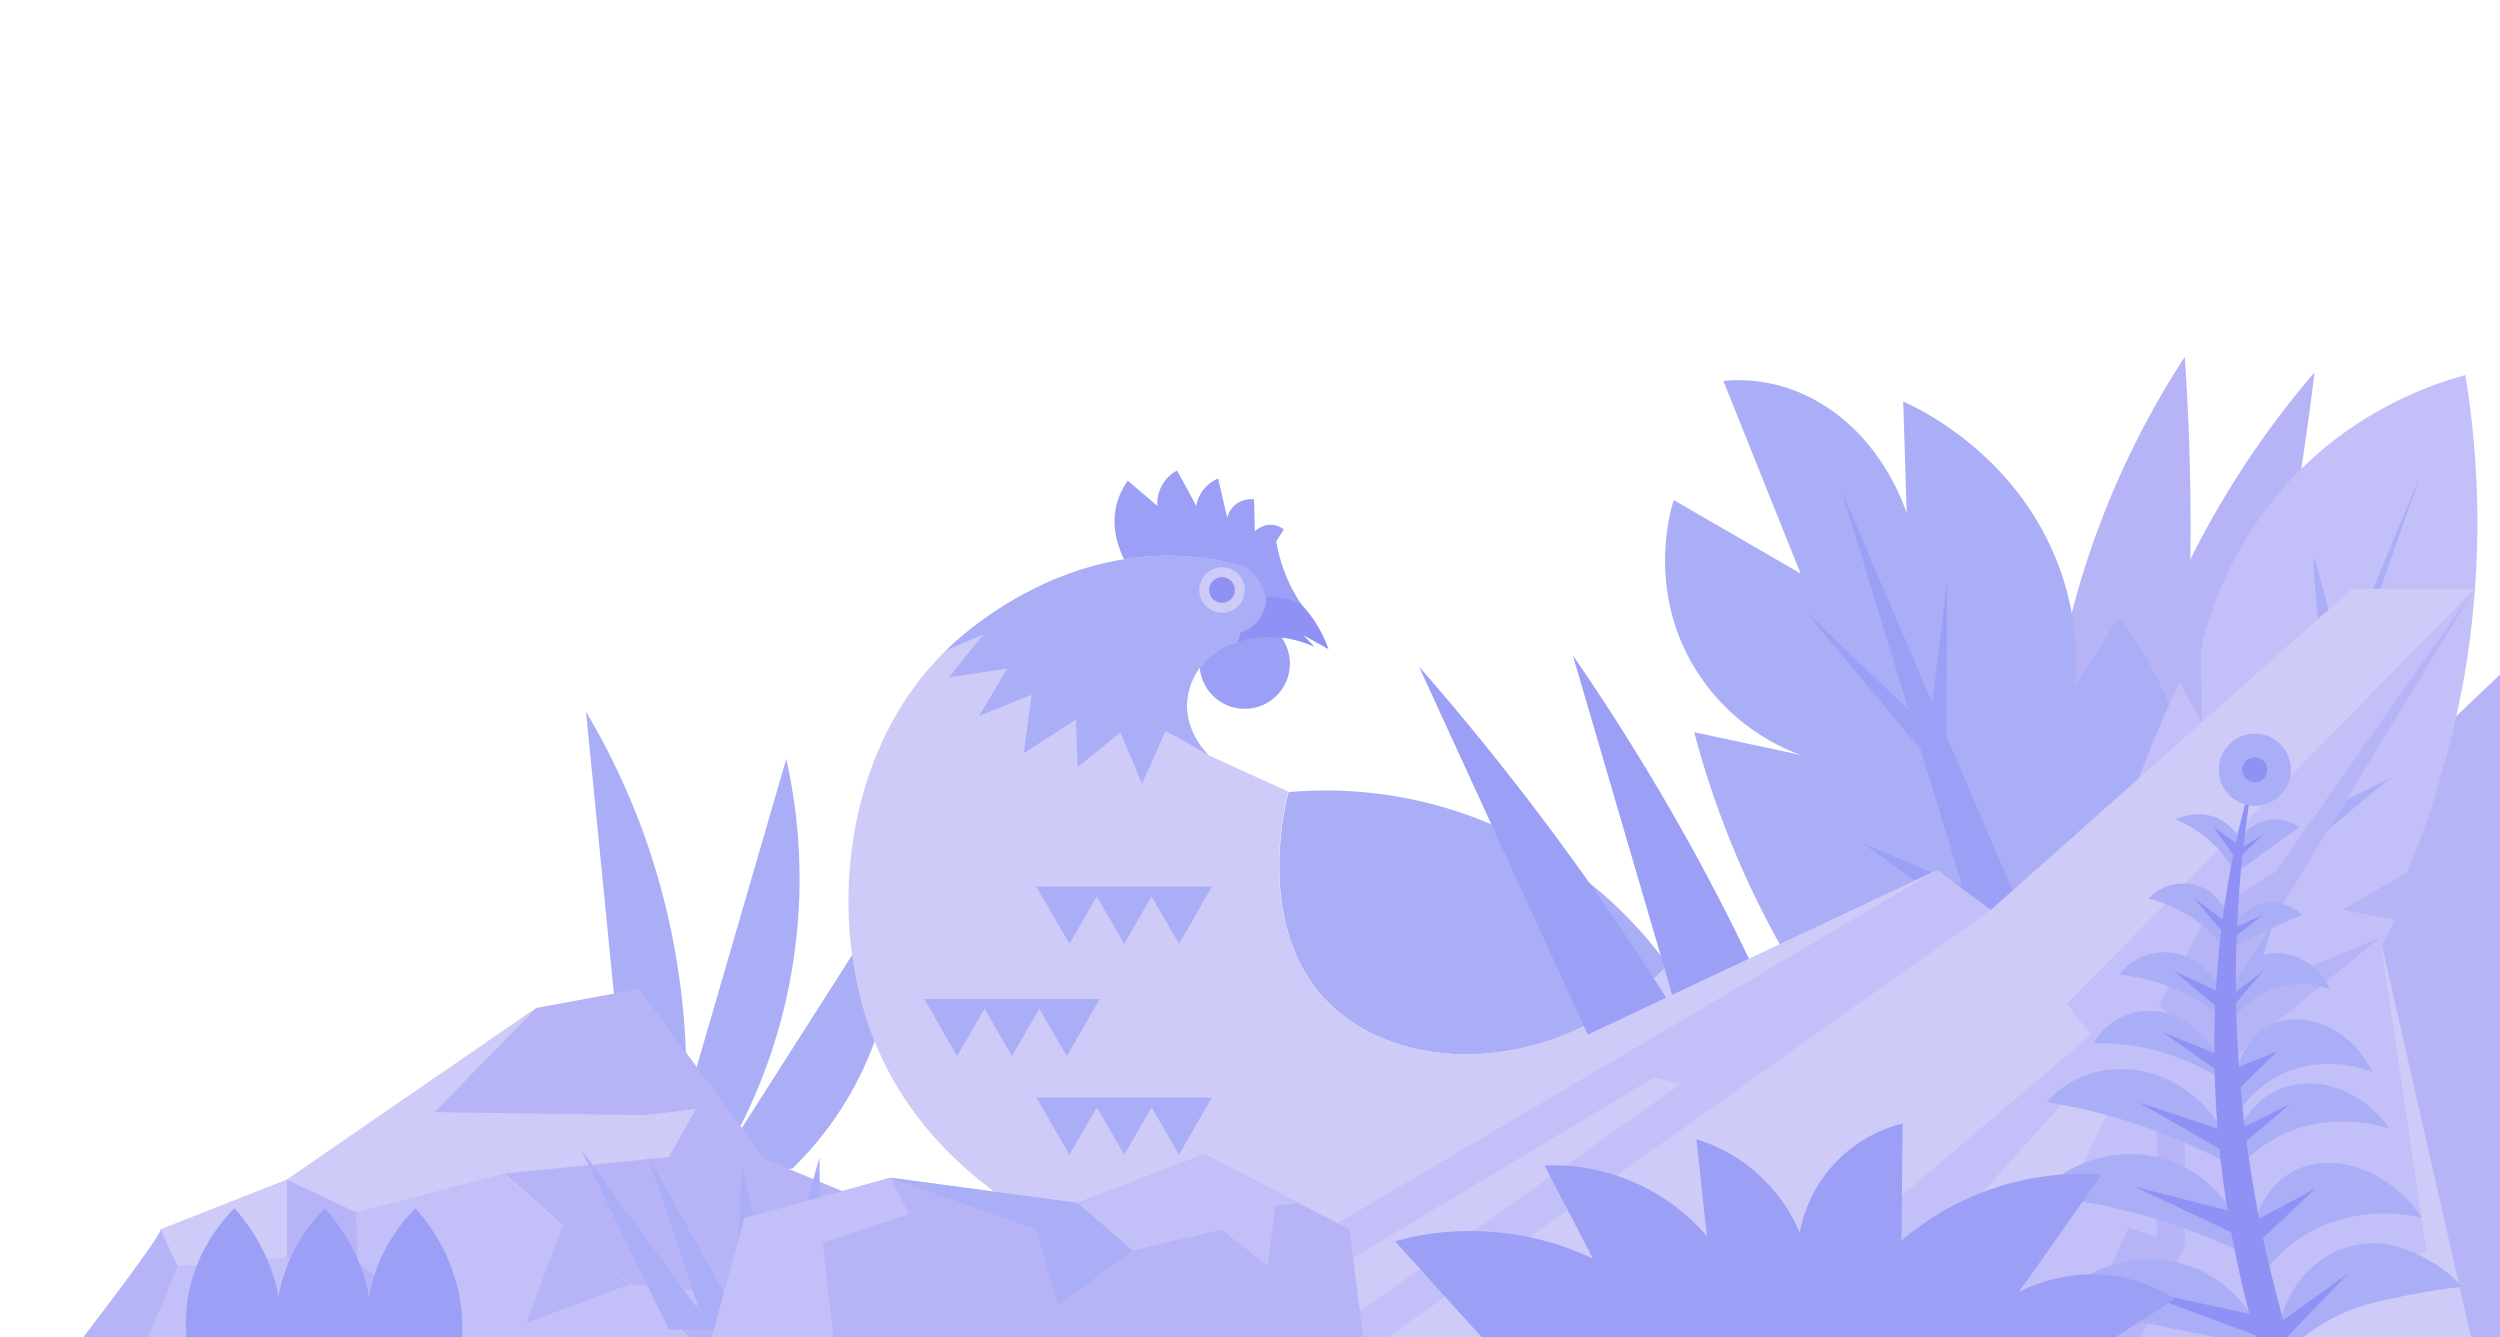 <?xml version="1.0" encoding="UTF-8" standalone="no"?><svg xmlns="http://www.w3.org/2000/svg" xmlns:xlink="http://www.w3.org/1999/xlink" width="815" height="436" viewBox="0 0 815 436"><defs><clipPath id="a"><rect width="815" height="436" fill="none"/></clipPath></defs><g clip-path="url(#a)"><path d="M204.857,371.798,191.046,232.051a230.553,230.553,0,0,1,25.76,62.699,237.473,237.473,0,0,1,6.826,65.095L256.333,247.407a178.611,178.611,0,0,1-19.201,127.668q27.018-42.352,54.037-84.703a110.382,110.382,0,0,1-32.828,90.557l-53.484,6.987Z" fill="#aaaef6"/><path d="M297.932,438.177l-17.902-.053q-9.056-.018-18.107-.053-14.187-.044-28.373-.076c-2.225-.006-4.451-.018-6.676-.023l-13.487-11.935-2.014-1.786-1.997-1.768-4.246-3.766h-.012l-21.627-19.149-9.37-8.292V391.27l-9.786-8.661H164.33L141.672,362.551l-3.438-3.045-.006-.006,25.357-21.404.644-.545,4.369-3.683,6.26-5.288q16.76-3.092,33.515-6.19,13.897,18.833,27.793,37.684,6.492,8.793,12.977,17.598a.973.973,0,0,1,.094.123q8.53,3.54,17.065,7.068c.293.123.592.246.884.369q3.364,1.388,6.723,2.776,5.367,2.231,10.74,4.451c.445.187.89.369,1.335.55.094.041.187.082.281.117q4.383,1.827,8.778,3.637Q296.485,417.467,297.932,438.177Z" fill="#b6b3f6"/><path d="M226.873,437.972H44.642q3.804-18.35,7.601-36.695v-.006c.029-.152.064-.304.094-.457l41.21-16.239Q134.2,356.572,174.859,328.58l-6.26,5.288-4.369,3.683-.644.545L152.26,347.665l-12.04,10.166-1.985,1.675,3.438,3.045L164.33,382.608h.006l9.786,8.661v.006l9.37,8.292,21.627,19.149h.012l4.246,3.766,1.991,1.757.006.012,2.02,1.78Z" fill="#c2bff9"/><path d="M259.917,423.62l-54.794-4.906,8.269,7.319Z" fill="#c2bff9"/><polygon points="183.493 399.569 171.565 431.302 205.123 418.714 183.493 399.569" fill="#b6b3f6"/><path d="M93.544,384.573v25.351l15.934,6.734L137.5,430.126,116.621,411.112q-.275-7.959-.549-15.918Z" fill="#b6b3f6"/><path d="M174.862,328.578l-33.189,33.973,68.353.994,16.852-2.019-8.793,15.649L164.33,382.606l-48.258,12.588-22.527-10.621Z" fill="#cfcbf8"/><polygon points="52.336 400.814 57.831 412.801 93.545 409.924 93.545 384.573 52.336 400.814" fill="#cfcbf8"/><path d="M52.337,400.813C53.045,402.36,25.414,438.18,25.414,438.18H47.392l10.439-25.378Z" fill="#b6b3f6"/><path d="M285.985,388.461c.228-.556.428-1.06.609-1.511-.105.486-.211,1.031-.328,1.628-1.71,9.03-4.433,30.265-6.237,44.999q-9.056-.018-18.107-.053-14.187-.044-28.373-.076c-2.225-.006-4.451-.018-6.676-.023H218.054l-6.682-13.721-.006-.012-.006-.006-2.524-5.183-19.003-39.02-.328-.673c.158.217.316.439.48.656q14.573,19.975,29.164,39.956,2.02,2.776,4.053,5.552,2.609,3.584,5.224,7.162-1.23-3.654-2.466-7.303c-.556-1.651-1.113-3.297-1.675-4.949q-6.597-19.545-13.2-39.09,11.156,19.958,22.306,39.904c.679,1.212,1.359,2.43,2.038,3.643q2.029,3.637,4.064,7.273.184-3.751.375-7.502c.047-.943.094-1.88.146-2.823q.931-18.719,1.88-37.444,4.296,19.193,8.591,38.381l.299,1.318q.931,4.164,1.862,8.328,1.23-4.278,2.454-8.55l.193-.668q5.508-19.167,11.01-38.34c.287-.984.568-1.962.849-2.946.012,1.107.023,2.208.035,3.315q.281,24.508.556,49.016C275.819,411.809,282.969,395.787,285.985,388.461Z" fill="#aaaef6"/><path d="M150.66,436H60.825a50.676,50.676,0,0,1,1.603-18.265A51.494,51.494,0,0,1,65.691,409.05a56.857,56.857,0,0,1,10.738-15.156,63.401,63.401,0,0,1,5.633,7.332,60.351,60.351,0,0,1,4.592,8.339,57.373,57.373,0,0,1,3.242,9.147c.373,1.4.668,2.77.914,4.105a51.876,51.876,0,0,1,1.118-5.083,51.116,51.116,0,0,1,1.92-5.639,56.096,56.096,0,0,1,12.088-18.201c1.006,1.13,2.159,2.501,3.368,4.117a60.143,60.143,0,0,1,9.247,17.791c.309.943.591,1.915.851,2.91q.475,1.827.802,3.584c.042.176.07.351.105.521.028-.146.049-.299.084-.451.246-1.429.57-2.905.985-4.421.014-.07.035-.141.056-.211a55.079,55.079,0,0,1,14.001-23.84,60.799,60.799,0,0,1,13.466,24.818A56.162,56.162,0,0,1,150.66,436Z" fill="#9b9ff6"/><circle cx="405.78" cy="216.352" r="14.733" fill="#9b9ff6"/><path d="M432.567,326.359c24.109,24.823,75.54,24.823,111.167-11.697A137.729,137.729,0,0,0,420.067,258.23C419.442,260.373,408.548,301.625,432.567,326.359Z" fill="#aaaef6"/><path d="M284.612,338.234c26.787,68.844,119.739,93.488,187.779,81.433,71.79-12.679,113.221-65.718,124.293-80.898-17.68-8.036-35.359-16.162-53.039-24.198-35.627,36.52-87.059,36.609-111.167,11.697-23.93-24.734-13.126-65.986-12.501-68.218-8.661-3.929-17.233-7.858-25.894-11.787-.625-.625-8.84-8.483-6.786-19.823a22.033,22.033,0,0,1,16.162-17.144c2.143-7.768,4.375-15.626,6.518-23.394a93.782,93.782,0,0,0-24.823-4.643,90.034,90.034,0,0,0-18.573,1.071c-31.52,5-53.485,25.091-58.218,29.734l-.536.536C274.79,245.372,269.611,299.571,284.612,338.234Z" fill="#cfcbf8"/><path d="M409.709,186.886a40.206,40.206,0,0,1,13.304,8.84,42.115,42.115,0,0,1,10.09,15.894c-2.768-1.518-5.447-3.036-8.215-4.554,1.25,1.25,2.5,2.589,3.661,3.84a35.471,35.471,0,0,0-11.786-3.125,32.841,32.841,0,0,0-13.304,1.607C405.601,201.798,407.655,194.387,409.709,186.886Z" fill="#8f91f4"/><path d="M309.346,220.817c6.34-.982,12.679-1.875,19.019-2.857-3.036,5.09-6.072,10.179-9.108,15.358,5.715-2.232,11.34-4.554,17.055-6.786-.893,6.34-1.697,12.679-2.59,19.019,5.715-3.661,11.429-7.322,17.055-10.983q.268,7.768.536,15.537c4.643-3.75,9.286-7.59,13.929-11.34,2.321,5.536,4.732,11.161,7.054,16.697,2.589-5.715,5.179-11.429,7.679-17.144,4.643,2.411,9.197,5,13.751,7.768a.677.677,0,0,0,.357.178c-.625-.625-8.84-8.483-6.786-19.823a22.033,22.033,0,0,1,16.162-17.144c2.143-7.768,4.375-15.626,6.518-23.394a93.782,93.782,0,0,0-24.823-4.643,90.034,90.034,0,0,0-18.573,1.071c-31.52,5-53.485,25.091-58.218,29.734l12.233-5.268Z" fill="#aaaef6"/><path d="M391.404,183.314a37.577,37.577,0,0,1,6.25-.178,11.335,11.335,0,0,1,3.036-.447,12.054,12.054,0,1,1-11.965,13.215,22.764,22.764,0,0,0-2.054-2.143,31.686,31.686,0,0,0-9.286-6.25A44.548,44.548,0,0,1,391.404,183.314Z" fill="#aaaef6"/><circle cx="398.369" cy="192.333" r="7.411" fill="#cfcbf8"/><circle cx="398.369" cy="192.333" r="4.197" fill="#8f91f4"/><path d="M348.634,307.697l8.929-15.447,8.929,15.447,8.929-15.447,8.929,15.447L395.065,289.035H337.829Z" fill="#aaaef6"/><path d="M348.634,376.451l8.929-15.447,8.929,15.447,8.929-15.447L384.35,376.451l10.715-18.662H337.829Z" fill="#aaaef6"/><path d="M312.024,344.306l8.929-15.447,8.929,15.447,8.929-15.447,8.929,15.447,10.804-18.662H301.309Z" fill="#aaaef6"/><path d="M364.081,164.206a23.496,23.496,0,0,1,3.572-7.5c3.215,2.768,6.429,5.447,9.643,8.215a12.289,12.289,0,0,1,2.321-7.947,11.55,11.55,0,0,1,4.107-3.572c2.143,3.84,4.197,7.679,6.25,11.519a12.064,12.064,0,0,1,2.768-5.804,12.982,12.982,0,0,1,4.375-3.125c.982,4.286,1.964,8.483,2.947,12.769a8.149,8.149,0,0,1,3.929-5.09,8.631,8.631,0,0,1,4.822-.893c.089,3.482.179,6.965.268,10.536a6.943,6.943,0,0,1,5.09-2.232,7.176,7.176,0,0,1,4.375,1.518c-.804,1.25-1.607,2.5-2.5,3.84a55.268,55.268,0,0,0,2.322,8.929,50.069,50.069,0,0,0,6.161,12.054,17.763,17.763,0,0,0-11.965-2.589,14.695,14.695,0,0,0-3.482-7.322,16.489,16.489,0,0,0-3.393-2.857,91.748,91.748,0,0,0-20.715-3.393,90.034,90.034,0,0,0-18.573,1.071C365.51,180.189,361.759,172.867,364.081,164.206Z" fill="#9b9ff6"/><polygon points="693.052 452.71 765.361 267.121 816.225 218.752 816.951 436.419 693.052 452.71" fill="#b6b3f6"/><path d="M712.243,116.333a283.354,283.354,0,0,0-22.869,42.649c-23.098,53.667-24.83,103.718-22.768,136.272l37.122,7.767a829.754,829.754,0,0,0,10.394-135.13C714.03,150.02,713.36,132.817,712.243,116.333Z" fill="#b6b3f6"/><path d="M754.522,121.425a294.853,294.853,0,0,0-27.892,38.269c-30.071,49.072-40.575,98.033-44.585,130.392l31.476,13.629a920.087,920.087,0,0,0,33.424-131.264C750.066,154.855,752.556,137.823,754.522,121.425Z" fill="#b6b3f6"/><path d="M698.589,358.504l37.07-9.529,2.644-40.21-32.916-7.585a76.273,76.273,0,0,0,8.783-31.138c2.244-34.774-18.637-62.558-23.557-68.814L676.385,223.89a88.374,88.374,0,0,0-6.505-42.566c-14.144-33.843-44.152-48.055-49.429-50.454q.56,18.229,1.121,36.457c-1.194-3.601-8.783-25.417-29.912-36.926a51.465,51.465,0,0,0-29.832-6.225l25.154,62.778-41.324-23.926c-.879,2.672-9.319,29.93,7.847,56.367a68.275,68.275,0,0,0,33.384,26.692l-34.583-7.396a297.636,297.636,0,0,0,25.674,65.064,304.454,304.454,0,0,0,62.76,80.488Z" fill="#aaaef6"/><polygon points="659.101 297.329 634.61 240.073 634.735 189.229 629.944 229.163 600.385 160.056 622.168 231.395 588.585 199.301 626.11 244.306 639.649 288.642 607.388 275.005 643.297 300.591 670.966 391.204 688.889 366.971 665.059 311.259 676.432 271.346 659.101 297.329" fill="#9b9ff6"/><path d="M803.017,222.442a335.653,335.653,0,0,1-10.645,41.638c-2.731,8.157-5.431,15.038-7.652,20.339l-21.101,12.163,17.159,3.3c-14.114,27.596-23.669,48.939-27.235,58.461-1.831,4.889-3.577,9.913-3.577,9.913q-3.067,8.854-5.634,17.348v.006q-2.747,9.028-4.957,17.598H672.109a402.064,402.064,0,0,1,4.37-69.275c1.685-11.183,3.931-22.872,6.879-34.97a400.368,400.368,0,0,1,27.133-76.521q3.652,6.509,7.303,13.018-.172-11.728-.345-23.456a120.711,120.711,0,0,1,25.039-50.78c22.451-26.803,50.304-35.984,61.224-38.956A296.801,296.801,0,0,1,803.017,222.442Z" fill="#c2bff9"/><path d="M751.194,267.515,779.016,253.75l-31.76,26.516q-4.34,14.1-8.588,28.439Q731.563,332.74,725.105,356.25l16.689-7.197-19.661,18.129q-4.926,18.157-9.535,36.026H698.534q11.5-37.586,24.85-76.722c-2.277-13.118-7.526-43.644-6.977-42.826.494.751,7.966,18.044,12.153,27.78.36-1.032.702-2.051,1.062-3.083q14.146-40.397,28.958-78.443s-5.304-48.515-4.261-47.819c.861.574,7.166,26.009,9.345,34.885q12.571-31.845,25.436-62.017Q769.616,208.9,751.194,267.515Z" fill="#aaaef6"/><path d="M462.575,217.269l99.813,217.564,26.711-26.684a841.993,841.993,0,0,0-76.703-128.338C495.858,256.98,479.071,236.156,462.575,217.269Z" fill="#9b9ff6"/><path d="M512.735,213.64l61.352,209.506,34.657-11.464A704.872,704.872,0,0,0,554.04,280.968,736.096,736.096,0,0,0,512.735,213.64Z" fill="#9b9ff6"/><path d="M807.273,443.491H316.997l18.216-15.703L411.42,362.101l14.223,4.524,17.732,5.648,33.415-15.748,11.896-5.609,5.15-2.423,4.995-2.359,2.721-1.28,1.17-.549,6.339-2.992,1.079-.504,35.49-16.73,15.483-7.296,3.031-1.428,67.354-31.742,17.435,13.079,117.803-104.75h39.948L724.468,327.219l51.431-21.654Z" fill="#cfcbf8"/><polygon points="791.035 407.882 710.67 443.491 648.205 443.491 687.427 362.099 677.985 353.379 597.361 443.491 556.686 443.491 681.616 337.391 673.86 327.217 806.685 191.945 724.47 327.217 775.902 305.565 791.035 407.882" fill="#c2bff9"/><polygon points="648.931 296.695 441.925 443.491 420.861 443.491 547.97 353.379 539.301 351.199 385.271 443.491 316.995 443.491 335.214 427.786 394.713 423.143 631.499 283.615 648.931 296.695" fill="#c2bff9"/><path d="M724.47,327.217l-20.741.548,16.334-30.193,21.778-13.364,64.844-92.263Q765.577,259.581,724.47,327.217Z" fill="#b6b3f6"/><path d="M775.902,305.565l-49.919,41.009-22.255-18.809,20.741-.548Z" fill="#b6b3f6"/><polygon points="693.991 443.491 712.243 406.135 712.243 363.553 703.117 366.537 703.117 403.522 693.991 400.195 673.86 443.491 693.991 443.491" fill="#b6b3f6"/><path d="M669.94,424.583q18.737,4.496,38.748,8.572,15.53,3.146,30.46,5.732c-.32-1.009-7.47-22.25-29.45-27.338A40.643,40.643,0,0,0,669.94,424.583Z" fill="#aaaef6"/><path d="M667.232,359.27a187.84,187.84,0,0,1,35.299,9.332,200.416,200.416,0,0,1,27.714,12.763c-.3-1.243-5.459-21.213-23.873-29.578C692.487,345.477,676.892,348.414,667.232,359.27Z" fill="#aaaef6"/><path d="M663.97,389.7a201.071,201.071,0,0,1,69.592,19.83c-.255-1.335-4.725-22.757-24.933-30.633C693.392,372.958,675.6,377.213,663.97,389.7Z" fill="#aaaef6"/><path d="M682.483,340.118a70.313,70.313,0,0,1,22.659,3.021,79.128,79.128,0,0,1,20.269,9.467c-1.532-9.408-7.812-17.718-16.096-21.237C699.264,327.098,687.93,330.59,682.483,340.118Z" fill="#aaaef6"/><path d="M690.924,317.736a61.518,61.518,0,0,1,19.319,5.173,69.232,69.232,0,0,1,16.52,10.496c-.27-8.335-4.783-16.253-11.574-20.238A18.357,18.357,0,0,0,690.924,317.736Z" fill="#aaaef6"/><path d="M700.381,292.935a43.86,43.86,0,0,1,25.013,16.646q.65-4.134,1.299-8.268c-.073-.518-1.373-8.72-8.84-12.048A15.643,15.643,0,0,0,700.381,292.935Z" fill="#aaaef6"/><path d="M727.342,282.282a39.709,39.709,0,0,0-18.101-15.168c.864-.415,7.5-3.465,14.249-.095a15.878,15.878,0,0,1,6.935,6.967Q728.884,278.135,727.342,282.282Z" fill="#aaaef6"/><path d="M745.011,441.035a65.151,65.151,0,0,1,21.764-14.123c4.063-1.593,7.555-2.345,13.165-3.607a207.048,207.048,0,0,1,22.724-3.811,42.97,42.97,0,0,0-5.53-5.14c-7.119-5.532-16.168-8.903-22.498-9.048-16.324-.373-30.276,12.414-32.434,31.27Z" fill="#aaaef6"/><path d="M733.871,402.804c.216-1.423,2.898-17.353,16.758-22.302,12.633-4.51,29.157,2.03,38.971,16.48-5.464-1.198-19.121-3.414-33.226,3.002a47.24,47.24,0,0,0-17.794,14.148Z" fill="#aaaef6"/><path d="M731.224,379.319a43.087,43.087,0,0,1,21.8-12.55,49.821,49.821,0,0,1,25.935,1.2c-7.084-10.308-18.846-16.03-29.769-14.516-9.846,1.365-17.598,8.413-20.283,18.352Z" fill="#aaaef6"/><path d="M728.834,355.97c-.727-10.973,5.143-20.223,14.184-22.887,10.838-3.194,24.354,3.631,30.304,16.315-3.419-1.252-13.288-4.386-24.464-1.1a34.293,34.293,0,0,0-19.091,14.277Q729.301,359.273,728.834,355.97Z" fill="#aaaef6"/><path d="M727.633,327.702c-.365-7.746,3.96-14.367,10.459-16.377,7.791-2.41,17.356,2.225,21.43,11.107a28.531,28.531,0,0,0-17.47-.434,25.852,25.852,0,0,0-13.846,10.36Z" fill="#aaaef6"/><path d="M728.197,308.73c3.744-2.017,7.755-4.036,12.028-6.009q5.337-2.465,10.36-4.464c-.473-.458-5.548-5.209-12.645-3.856a14.732,14.732,0,0,0-9.622,6.846Q728.257,304.988,728.197,308.73Z" fill="#aaaef6"/><path d="M728.534,284.949q5.681-4.311,11.712-8.656,4.726-3.401,9.368-6.601a14.004,14.004,0,0,0-11.461-2.101,13.619,13.619,0,0,0-9.451,10.001Q728.618,281.27,728.534,284.949Z" fill="#aaaef6"/><path d="M748.218,443.491H737.652q-.779-2.512-1.553-5.14-.451-1.529-.898-3.102-.954-3.357-1.888-6.883c-.078-.301-.155-.602-.233-.908-1.51-5.786-2.946-11.897-4.252-18.304-.146-.689-.286-1.383-.422-2.078q-.531-2.658-1.019-5.378c-.15-.806-.296-1.611-.437-2.427q-.408-2.308-.781-4.669c-.121-.748-.243-1.5-.359-2.257-.073-.476-.146-.951-.213-1.432q-.699-4.652-1.286-9.475c-.141-1.145-.272-2.296-.403-3.451-.126-1.155-.252-2.31-.369-3.48-.136-1.374-.267-2.752-.388-4.145q-.109-1.201-.204-2.417c-.063-.772-.126-1.548-.18-2.33q-.357-4.725-.573-9.577-.124-2.796-.199-5.538c-.024-.704-.044-1.407-.058-2.107-.034-1.713-.058-3.407-.073-5.092v-.563q-.036-6.669.199-13.013c.019-.631.044-1.257.073-1.883q.102-2.512.243-4.97.073-1.332.16-2.65.437-6.64,1.102-12.877.219-2.024.456-4.005.218-1.827.452-3.621c.15-1.155.311-2.301.471-3.432.699-4.893,1.485-9.572,2.33-14.023q.342-1.791.694-3.538.408-2.017.835-3.97c.18-.835.359-1.655.544-2.471q1.187-5.279,2.442-10.028,1.019-3.888,2.043-7.412.59-2.017,1.165-3.907-.364,1.973-.714,4.019-.641,3.67-1.228,7.587-.662,4.347-1.252,8.98c-.189,1.5-.369,3.019-.548,4.563q-.146,1.274-.282,2.568-.255,2.345-.48,4.762-.735,7.812-1.184,16.295c-.039.791-.078,1.587-.112,2.388q-.066,1.442-.117,2.903-.066,1.631-.112,3.281-.175,5.781-.165,11.839c0,1.063.01,2.136.019,3.213q.015,1.784.053,3.587c.024,1.408.058,2.82.097,4.247q.226,7.652.777,15.688c.019.306.039.612.063.922.039.558.078,1.116.121,1.675.126,1.67.262,3.325.408,4.975q.277,3.196.607,6.339.248,2.352.514,4.674c.034.306.068.617.107.922.034.301.073.602.107.903.189,1.597.393,3.179.597,4.747.194,1.456.393,2.898.597,4.335.053.364.102.728.16,1.087q.597,4.165,1.277,8.218.626,3.764,1.306,7.431c.131.723.267,1.446.398,2.16.131.68.262,1.349.388,2.019q.561,2.861,1.15,5.655c.044.218.087.432.131.646q.983,4.638,2.024,9.086,1.959,8.373,4.097,16.081c.141.529.291,1.053.437,1.577q.75,2.694,1.519,5.305.539,1.842,1.083,3.631Q747.561,441.399,748.218,443.491Z" fill="#8f91f4"/><circle cx="735.069" cy="250.935" r="11.766" fill="#aaaef6"/><circle cx="735.069" cy="250.935" r="4.082" fill="#8f91f4"/><polygon points="729.245 280.425 721.541 269.525 729.837 275.441 729.245 280.425" fill="#8f91f4"/><polygon points="726.012 305.647 715.411 292.908 726.693 301.313 726.012 305.647" fill="#8f91f4"/><polygon points="724.175 329.549 708.557 316.464 724.551 323.883 724.175 329.549" fill="#8f91f4"/><polygon points="724.996 350.543 704.927 336.447 725.509 344.776 724.996 350.543" fill="#8f91f4"/><polygon points="727.67 376.88 697.156 359.363 727.39 369.426 727.67 376.88" fill="#8f91f4"/><polygon points="732.013 403.874 695.714 386.817 732.283 396.164 732.013 403.874" fill="#8f91f4"/><polygon points="740.172 437.092 692.396 419.376 740.355 429.913 740.172 437.092" fill="#8f91f4"/><polygon points="729.634 277.152 737.803 272.006 729.245 280.425 729.634 277.152" fill="#8f91f4"/><polygon points="727.564 302.874 737.545 298.318 728.246 305.722 727.564 302.874" fill="#8f91f4"/><polygon points="726.488 325.173 737.867 316.472 727.353 328.789 726.488 325.173" fill="#8f91f4"/><polygon points="726.547 349.115 742.367 342.783 728.834 355.97 726.547 349.115" fill="#8f91f4"/><polygon points="727.39 369.426 746.479 359.974 729.973 374.035 727.39 369.426" fill="#8f91f4"/><polygon points="733.213 399 754.845 387.455 736.73 404.53 733.213 399" fill="#8f91f4"/><polygon points="741.228 432.507 765.409 415.255 743.741 437.788 741.228 432.507" fill="#8f91f4"/><polygon points="230.556 441.314 242.648 397.111 290.325 383.945 351.131 392.138 392.728 376.251 439.921 400.833 445.103 441.427 230.556 441.314" fill="#b6b3f6"/><polygon points="351.131 392.138 369.237 407.679 398.176 400.833 413.318 412.686 415.736 393.068 423.227 392.138 392.728 376.251 351.131 392.138" fill="#c2bff9"/><polygon points="290.325 383.945 337.829 400.833 344.837 425.391 369.237 407.679 351.131 392.138 290.325 383.945" fill="#aaaef6"/><polygon points="230.556 441.314 272.36 441.427 268.214 405.198 296.371 395.825 290.325 383.945 242.648 397.111 230.556 441.314" fill="#c2bff9"/><path d="M454.815,404.664c10.709,11.836,21.348,23.673,32.057,35.509H683.018l25.998-16.698a49.466,49.466,0,0,0-16.205-6.834c-16.205-3.664-29.661,2.043-34.523,4.439,8.948-12.752,17.895-25.434,26.843-38.186a90.511,90.511,0,0,0-65.241,21.559c.141-12.752.211-25.434.352-38.187a45.2,45.2,0,0,0-33.536,35.58,54.273,54.273,0,0,0-16.98-21.911,53.328,53.328,0,0,0-16.698-8.525c1.127,10.568,2.255,21.066,3.452,31.634A66.298,66.298,0,0,0,503.5,379.934c5.284,10.146,10.568,20.221,15.782,30.366a92.945,92.945,0,0,0-38.891-8.948A88.066,88.066,0,0,0,454.815,404.664Z" fill="#9b9ff6"/></g></svg>
